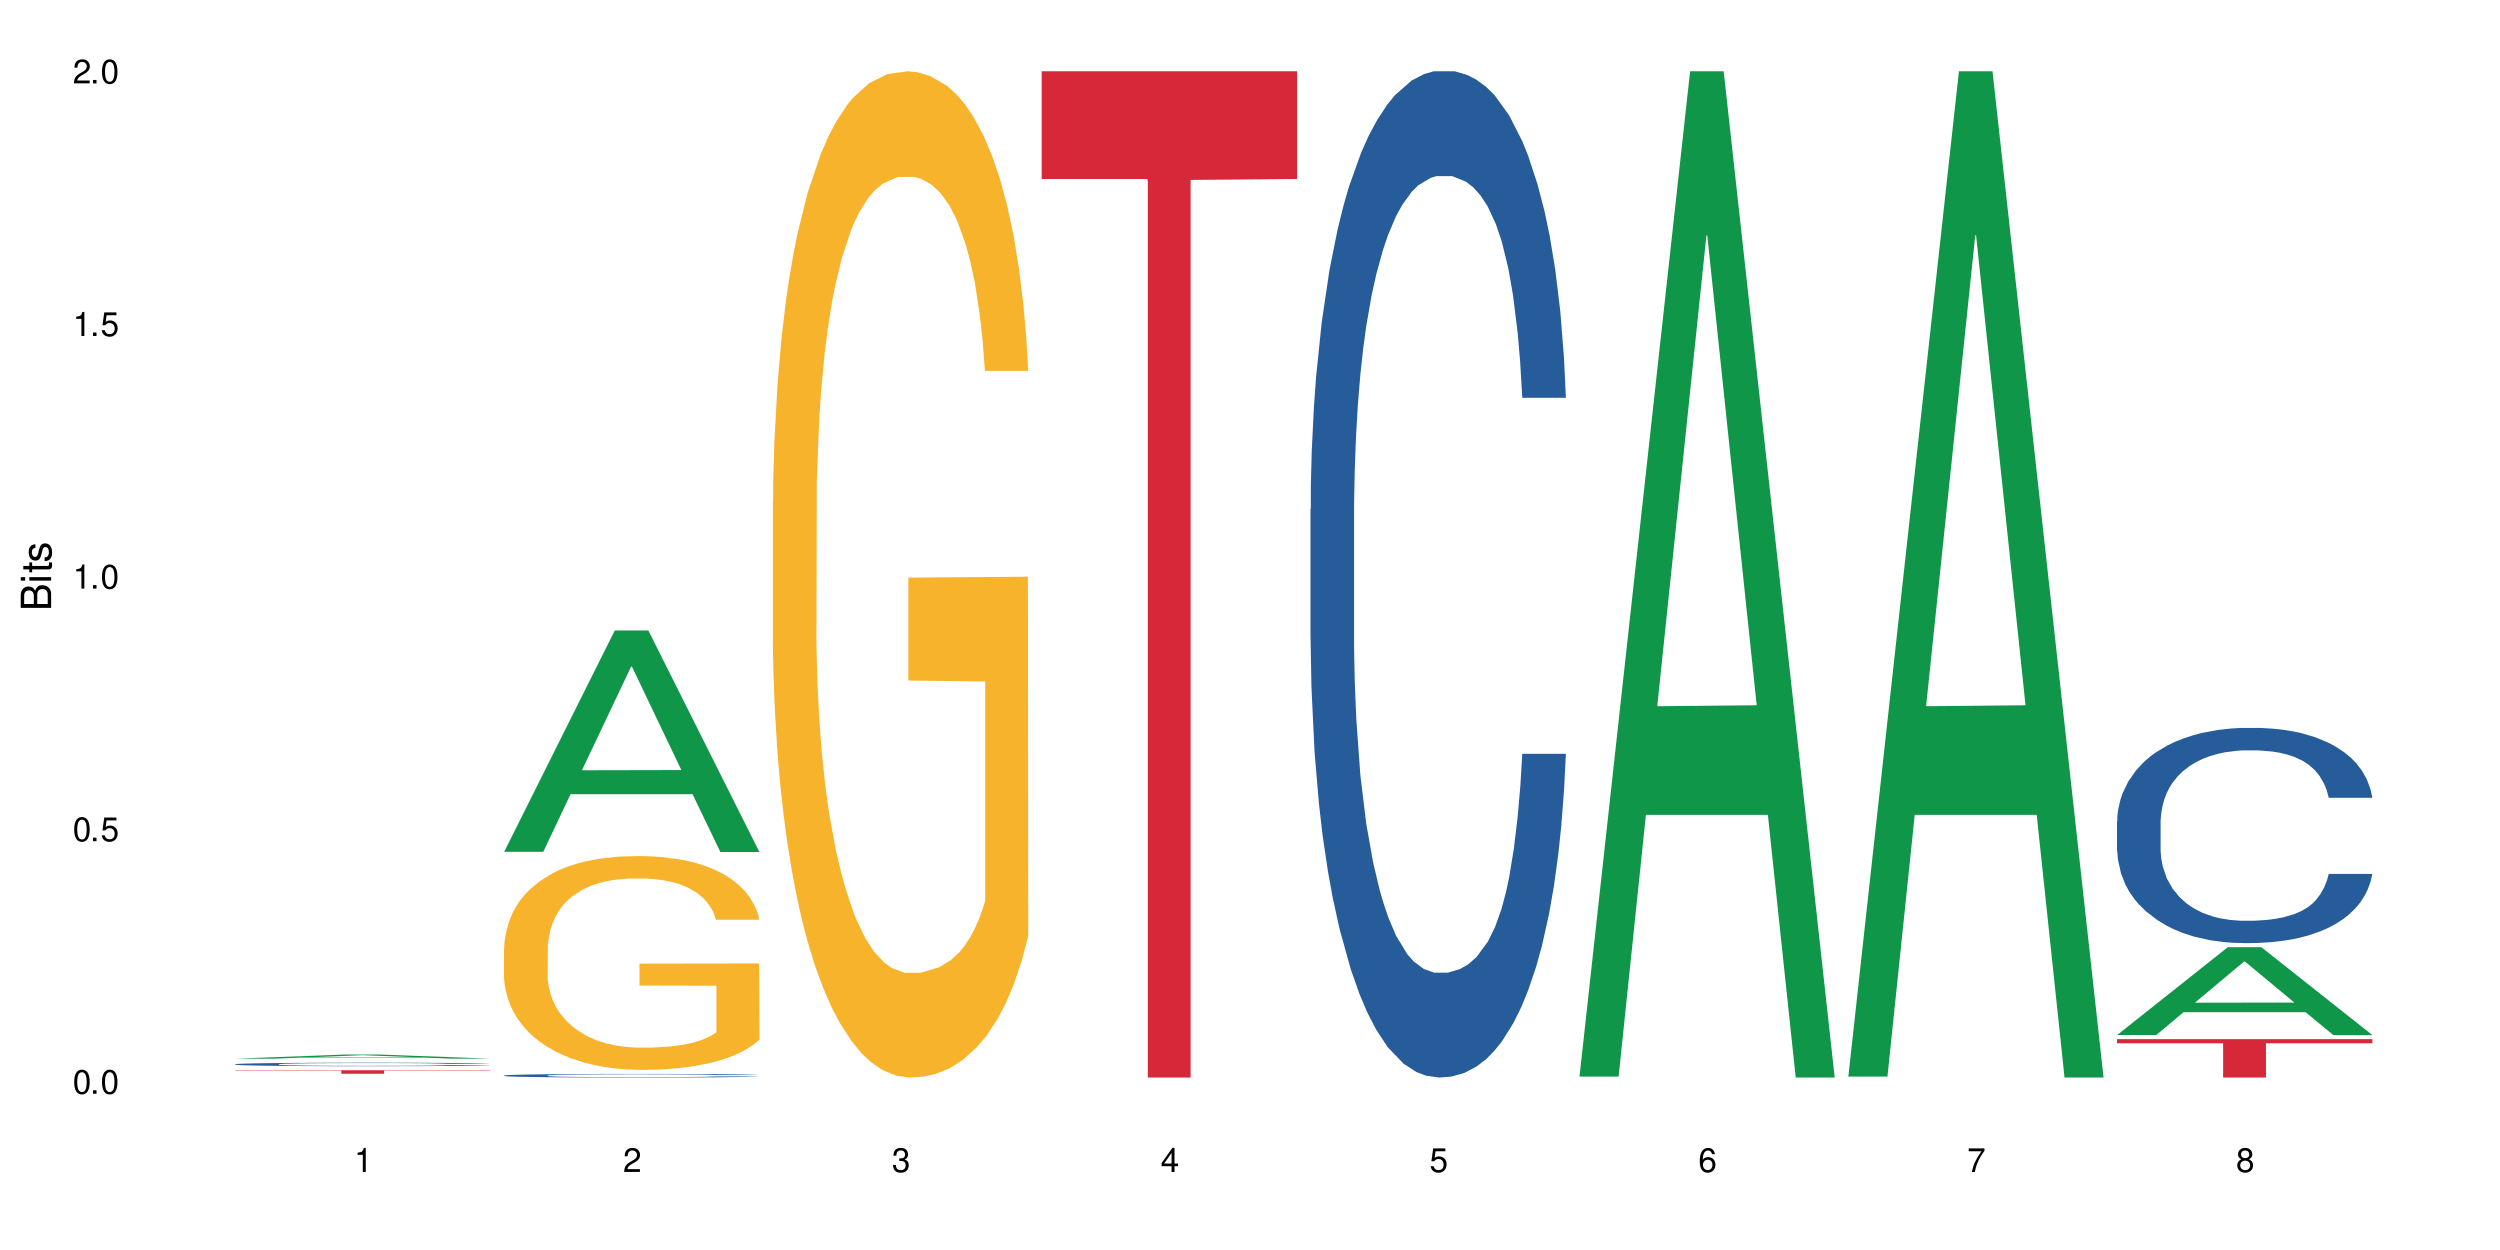 <?xml version="1.0" encoding="UTF-8"?>
<svg xmlns="http://www.w3.org/2000/svg" xmlns:xlink="http://www.w3.org/1999/xlink" width="720" height="360" viewBox="0 0 720 360">
<defs>
<g>
<g id="glyph-0-0">
</g>
<g id="glyph-0-1">
<path d="M 2.641 -6.938 C 2 -6.938 1.422 -6.656 1.078 -6.172 C 0.641 -5.562 0.406 -4.641 0.406 -3.359 C 0.406 -1.016 1.188 0.219 2.641 0.219 C 4.078 0.219 4.859 -1.016 4.859 -3.297 C 4.859 -4.641 4.656 -5.547 4.203 -6.172 C 3.844 -6.656 3.281 -6.938 2.641 -6.938 Z M 2.641 -6.188 C 3.547 -6.188 4 -5.25 4 -3.375 C 4 -1.406 3.562 -0.484 2.625 -0.484 C 1.734 -0.484 1.281 -1.438 1.281 -3.344 C 1.281 -5.25 1.734 -6.188 2.641 -6.188 Z M 2.641 -6.188 "/>
</g>
<g id="glyph-0-2">
<path d="M 1.828 -1 L 0.828 -1 L 0.828 0 L 1.828 0 Z M 1.828 -1 "/>
</g>
<g id="glyph-0-3">
<path d="M 4.562 -6.797 L 1.062 -6.797 L 0.547 -3.094 L 1.328 -3.094 C 1.719 -3.562 2.047 -3.734 2.578 -3.734 C 3.484 -3.734 4.062 -3.109 4.062 -2.094 C 4.062 -1.125 3.484 -0.531 2.578 -0.531 C 1.828 -0.531 1.375 -0.906 1.188 -1.672 L 0.328 -1.672 C 0.453 -1.109 0.547 -0.844 0.75 -0.594 C 1.125 -0.078 1.828 0.219 2.594 0.219 C 3.969 0.219 4.922 -0.781 4.922 -2.219 C 4.922 -3.562 4.031 -4.484 2.719 -4.484 C 2.25 -4.484 1.859 -4.359 1.469 -4.062 L 1.734 -5.969 L 4.562 -5.969 Z M 4.562 -6.797 "/>
</g>
<g id="glyph-0-4">
<path d="M 2.484 -4.938 L 2.484 0 L 3.328 0 L 3.328 -6.938 L 2.766 -6.938 C 2.469 -5.875 2.281 -5.734 0.984 -5.562 L 0.984 -4.938 Z M 2.484 -4.938 "/>
</g>
<g id="glyph-0-5">
<path d="M 4.859 -0.828 L 1.281 -0.828 C 1.359 -1.406 1.672 -1.781 2.5 -2.281 L 3.469 -2.828 C 4.406 -3.344 4.906 -4.062 4.906 -4.906 C 4.906 -5.484 4.672 -6.031 4.266 -6.406 C 3.859 -6.766 3.375 -6.938 2.719 -6.938 C 1.859 -6.938 1.219 -6.625 0.844 -6.031 C 0.609 -5.672 0.5 -5.234 0.484 -4.531 L 1.328 -4.531 C 1.359 -5.016 1.406 -5.281 1.531 -5.516 C 1.75 -5.938 2.188 -6.203 2.703 -6.203 C 3.469 -6.203 4.031 -5.641 4.031 -4.891 C 4.031 -4.344 3.719 -3.859 3.125 -3.516 L 2.234 -3 C 0.812 -2.172 0.406 -1.531 0.328 -0.016 L 4.859 -0.016 Z M 4.859 -0.828 "/>
</g>
<g id="glyph-0-6">
<path d="M 2.125 -3.188 L 2.578 -3.188 C 3.5 -3.188 3.984 -2.766 3.984 -1.922 C 3.984 -1.062 3.469 -0.531 2.594 -0.531 C 1.656 -0.531 1.203 -1 1.156 -2.016 L 0.312 -2.016 C 0.344 -1.453 0.438 -1.094 0.609 -0.781 C 0.953 -0.109 1.625 0.219 2.547 0.219 C 3.953 0.219 4.859 -0.625 4.859 -1.938 C 4.859 -2.828 4.516 -3.297 3.703 -3.594 C 4.344 -3.844 4.656 -4.328 4.656 -5.031 C 4.656 -6.219 3.875 -6.938 2.578 -6.938 C 1.203 -6.938 0.484 -6.172 0.453 -4.703 L 1.297 -4.703 C 1.312 -5.125 1.344 -5.359 1.453 -5.578 C 1.641 -5.969 2.062 -6.203 2.594 -6.203 C 3.344 -6.203 3.797 -5.75 3.797 -5 C 3.797 -4.516 3.609 -4.219 3.25 -4.047 C 3.016 -3.953 2.703 -3.922 2.125 -3.906 Z M 2.125 -3.188 "/>
</g>
<g id="glyph-0-7">
<path d="M 3.141 -1.672 L 3.141 0 L 3.984 0 L 3.984 -1.672 L 4.984 -1.672 L 4.984 -2.438 L 3.984 -2.438 L 3.984 -6.938 L 3.359 -6.938 L 0.266 -2.578 L 0.266 -1.672 Z M 3.141 -2.438 L 1 -2.438 L 3.141 -5.5 Z M 3.141 -2.438 "/>
</g>
<g id="glyph-0-8">
<path d="M 4.781 -5.125 C 4.609 -6.266 3.891 -6.938 2.844 -6.938 C 2.094 -6.938 1.422 -6.578 1.031 -5.953 C 0.594 -5.266 0.406 -4.422 0.406 -3.172 C 0.406 -2 0.578 -1.25 0.984 -0.641 C 1.359 -0.078 1.953 0.219 2.703 0.219 C 3.984 0.219 4.922 -0.75 4.922 -2.094 C 4.922 -3.375 4.062 -4.281 2.844 -4.281 C 2.172 -4.281 1.641 -4.031 1.281 -3.516 C 1.281 -5.234 1.828 -6.188 2.797 -6.188 C 3.391 -6.188 3.797 -5.797 3.938 -5.125 Z M 2.734 -3.531 C 3.547 -3.531 4.062 -2.953 4.062 -2.031 C 4.062 -1.156 3.484 -0.531 2.703 -0.531 C 1.922 -0.531 1.328 -1.188 1.328 -2.078 C 1.328 -2.938 1.906 -3.531 2.734 -3.531 Z M 2.734 -3.531 "/>
</g>
<g id="glyph-0-9">
<path d="M 4.984 -6.797 L 0.438 -6.797 L 0.438 -5.969 L 4.109 -5.969 C 2.5 -3.656 1.828 -2.234 1.328 0 L 2.219 0 C 2.594 -2.172 3.453 -4.047 4.984 -6.094 Z M 4.984 -6.797 "/>
</g>
<g id="glyph-0-10">
<path d="M 3.75 -3.656 C 4.469 -4.094 4.688 -4.438 4.688 -5.078 C 4.688 -6.172 3.844 -6.938 2.641 -6.938 C 1.438 -6.938 0.594 -6.172 0.594 -5.094 C 0.594 -4.438 0.812 -4.094 1.516 -3.656 C 0.734 -3.266 0.359 -2.703 0.359 -1.922 C 0.359 -0.656 1.281 0.219 2.641 0.219 C 3.984 0.219 4.922 -0.656 4.922 -1.922 C 4.922 -2.703 4.531 -3.266 3.75 -3.656 Z M 2.641 -6.188 C 3.359 -6.188 3.812 -5.75 3.812 -5.062 C 3.812 -4.406 3.344 -3.984 2.641 -3.984 C 1.922 -3.984 1.453 -4.406 1.453 -5.078 C 1.453 -5.75 1.922 -6.188 2.641 -6.188 Z M 2.641 -3.266 C 3.484 -3.266 4.062 -2.719 4.062 -1.906 C 4.062 -1.078 3.484 -0.531 2.625 -0.531 C 1.797 -0.531 1.219 -1.094 1.219 -1.906 C 1.219 -2.719 1.781 -3.266 2.641 -3.266 Z M 2.641 -3.266 "/>
</g>
<g id="glyph-1-0">
</g>
<g id="glyph-1-1">
<path d="M 0 -0.953 L 0 -4.891 C 0 -5.719 -0.234 -6.344 -0.734 -6.797 C -1.188 -7.234 -1.812 -7.469 -2.5 -7.469 C -3.547 -7.469 -4.188 -7 -4.625 -5.875 C -4.984 -6.688 -5.625 -7.094 -6.531 -7.094 C -7.172 -7.094 -7.734 -6.859 -8.141 -6.391 C -8.562 -5.922 -8.75 -5.344 -8.75 -4.5 L -8.75 -0.953 Z M -4.984 -2.062 L -7.766 -2.062 L -7.766 -4.219 C -7.766 -4.844 -7.688 -5.203 -7.453 -5.5 C -7.219 -5.812 -6.859 -5.969 -6.375 -5.969 C -5.891 -5.969 -5.531 -5.812 -5.297 -5.5 C -5.062 -5.203 -4.984 -4.844 -4.984 -4.219 Z M -0.984 -2.062 L -4 -2.062 L -4 -4.781 C -4 -5.766 -3.438 -6.359 -2.484 -6.359 C -1.547 -6.359 -0.984 -5.766 -0.984 -4.781 Z M -0.984 -2.062 "/>
</g>
<g id="glyph-1-2">
<path d="M -6.281 -1.797 L -6.281 -0.797 L 0 -0.797 L 0 -1.797 Z M -8.75 -1.797 L -8.75 -0.797 L -7.484 -0.797 L -7.484 -1.797 Z M -8.75 -1.797 "/>
</g>
<g id="glyph-1-3">
<path d="M -6.281 -3.047 L -6.281 -2.016 L -8.016 -2.016 L -8.016 -1.016 L -6.281 -1.016 L -6.281 -0.172 L -5.469 -0.172 L -5.469 -1.016 L -0.719 -1.016 C -0.078 -1.016 0.281 -1.453 0.281 -2.234 C 0.281 -2.5 0.25 -2.719 0.188 -3.047 L -0.641 -3.047 C -0.609 -2.906 -0.594 -2.766 -0.594 -2.562 C -0.594 -2.141 -0.719 -2.016 -1.156 -2.016 L -5.469 -2.016 L -5.469 -3.047 Z M -6.281 -3.047 "/>
</g>
<g id="glyph-1-4">
<path d="M -4.531 -5.25 C -5.766 -5.25 -6.469 -4.422 -6.469 -2.969 C -6.469 -1.516 -5.719 -0.562 -4.547 -0.562 C -3.562 -0.562 -3.094 -1.062 -2.734 -2.562 L -2.516 -3.484 C -2.344 -4.188 -2.094 -4.469 -1.641 -4.469 C -1.047 -4.469 -0.641 -3.875 -0.641 -3 C -0.641 -2.453 -0.797 -2 -1.062 -1.75 C -1.25 -1.594 -1.422 -1.531 -1.875 -1.469 L -1.875 -0.406 C -0.422 -0.453 0.281 -1.266 0.281 -2.922 C 0.281 -4.5 -0.5 -5.516 -1.719 -5.516 C -2.656 -5.516 -3.172 -4.984 -3.469 -3.734 L -3.703 -2.766 C -3.891 -1.953 -4.156 -1.609 -4.594 -1.609 C -5.188 -1.609 -5.547 -2.125 -5.547 -2.938 C -5.547 -3.75 -5.203 -4.172 -4.531 -4.203 Z M -4.531 -5.25 "/>
</g>
</g>
</defs>
<rect x="-72" y="-36" width="864" height="432" fill="rgb(100%, 100%, 100%)" fill-opacity="1"/>
<path fill-rule="nonzero" fill="rgb(6.275%, 58.824%, 28.235%)" fill-opacity="1" d="M 67.73 304.891 L 67.809 304.891 L 99.637 303.703 L 109.301 303.703 L 141.281 304.891 L 130.047 304.891 L 122.031 304.582 L 86.906 304.582 L 79.047 304.891 L 67.73 304.891 L 90.285 304.453 L 118.809 304.453 L 104.586 303.898 L 104.43 303.895 L 104.27 303.898 L 90.207 304.453 L 90.285 304.453 Z M 67.73 304.891 "/>
<path fill-rule="nonzero" fill="rgb(14.51%, 36.078%, 60%)" fill-opacity="1" d="M 67.73 306.496 L 67.82 306.496 L 67.82 306.473 L 68.09 306.438 L 68.719 306.395 L 69.344 306.363 L 70.961 306.309 L 73.203 306.254 L 75.535 306.215 L 77.238 306.191 L 78.766 306.172 L 82.262 306.137 L 84.504 306.121 L 86.926 306.105 L 89.887 306.09 L 92.039 306.078 L 96.883 306.066 L 100.469 306.059 L 103.25 306.055 L 109.262 306.055 L 112.848 306.059 L 115.449 306.062 L 118.32 306.07 L 120.742 306.078 L 124.957 306.102 L 128.727 306.125 L 130.43 306.141 L 133.121 306.168 L 135.184 306.199 L 136.617 306.223 L 138.234 306.254 L 139.668 306.297 L 140.746 306.344 L 141.281 306.383 L 128.727 306.383 L 128.098 306.348 L 127.379 306.32 L 126.035 306.281 L 124.688 306.254 L 122.805 306.227 L 121.102 306.211 L 118.77 306.191 L 116.707 306.18 L 114.555 306.172 L 112.488 306.168 L 108.543 306.16 L 103.969 306.16 L 102.266 306.164 L 98.766 306.172 L 96.883 306.176 L 94.191 306.191 L 92.309 306.203 L 90.066 306.219 L 88.539 306.234 L 86.656 306.262 L 85.312 306.281 L 83.785 306.312 L 82.891 306.336 L 82.082 306.359 L 81.363 306.391 L 80.828 306.422 L 80.469 306.457 L 80.289 306.492 L 80.289 306.633 L 80.469 306.668 L 80.918 306.707 L 82.082 306.762 L 83.785 306.812 L 85.762 306.852 L 87.645 306.879 L 88.719 306.891 L 90.156 306.906 L 92.398 306.926 L 95.629 306.941 L 97.512 306.949 L 100.383 306.957 L 103.34 306.961 L 107.289 306.961 L 110.785 306.957 L 113.117 306.953 L 115.539 306.945 L 118.859 306.93 L 120.922 306.914 L 122.715 306.898 L 124.062 306.879 L 124.957 306.867 L 126.305 306.836 L 127.379 306.805 L 128.188 306.773 L 128.727 306.742 L 141.281 306.742 L 140.746 306.777 L 139.938 306.816 L 139.129 306.84 L 137.875 306.875 L 136.441 306.902 L 134.375 306.934 L 132.672 306.957 L 130.43 306.98 L 128.367 306.996 L 126.125 307.012 L 122.805 307.031 L 120.652 307.039 L 118.32 307.047 L 115.539 307.055 L 112.043 307.062 L 108.273 307.066 L 101.008 307.066 L 98.227 307.062 L 94.551 307.055 L 89.977 307.035 L 86.656 307.02 L 84.055 307 L 81.812 306.984 L 79.301 306.957 L 76.074 306.918 L 74.098 306.887 L 72.754 306.859 L 71.23 306.824 L 70.152 306.793 L 68.898 306.738 L 68 306.676 L 67.73 306.625 Z M 67.73 306.496 "/>
<path fill-rule="nonzero" fill="rgb(83.922%, 15.686%, 22.353%)" fill-opacity="1" d="M 67.73 308.23 L 141.281 308.23 L 141.281 308.34 L 110.629 308.34 L 110.629 309.242 L 98.297 309.242 L 98.297 308.34 L 67.73 308.34 Z M 67.73 308.23 "/>
<path fill-rule="nonzero" fill="rgb(6.275%, 58.824%, 28.235%)" fill-opacity="1" d="M 145.156 245.316 L 145.234 245.258 L 177.059 181.582 L 186.723 181.582 L 218.707 245.375 L 207.469 245.375 L 199.453 228.723 L 164.328 228.723 L 156.469 245.316 L 145.156 245.316 L 167.707 221.836 L 196.23 221.777 L 182.008 192.004 L 181.852 191.945 L 181.695 192.125 L 167.629 221.777 L 167.707 221.836 Z M 145.156 245.316 "/>
<path fill-rule="nonzero" fill="rgb(14.51%, 36.078%, 60%)" fill-opacity="1" d="M 145.156 309.742 L 145.242 309.742 L 145.242 309.719 L 145.512 309.684 L 146.141 309.637 L 146.77 309.605 L 148.383 309.547 L 150.625 309.492 L 152.957 309.453 L 154.664 309.426 L 156.188 309.406 L 159.684 309.371 L 161.93 309.355 L 164.352 309.34 L 167.309 309.32 L 169.461 309.312 L 174.305 309.297 L 177.895 309.289 L 186.684 309.289 L 190.273 309.293 L 192.875 309.297 L 195.742 309.305 L 198.164 309.312 L 202.383 309.332 L 206.148 309.359 L 207.852 309.375 L 210.543 309.406 L 212.605 309.434 L 214.043 309.457 L 215.656 309.492 L 217.094 309.535 L 218.168 309.586 L 218.707 309.625 L 206.148 309.625 L 205.52 309.59 L 204.805 309.559 L 203.457 309.52 L 202.113 309.492 L 200.23 309.465 L 198.523 309.445 L 196.191 309.43 L 194.129 309.418 L 191.977 309.406 L 189.914 309.402 L 185.969 309.398 L 179.688 309.398 L 176.191 309.406 L 174.305 309.414 L 171.613 309.426 L 169.73 309.438 L 167.488 309.457 L 165.965 309.473 L 164.082 309.5 L 162.734 309.52 L 161.211 309.551 L 160.312 309.578 L 159.508 309.602 L 158.789 309.633 L 158.25 309.668 L 157.891 309.703 L 157.711 309.738 L 157.711 309.887 L 157.891 309.922 L 158.34 309.961 L 159.508 310.02 L 161.211 310.07 L 163.184 310.109 L 165.066 310.137 L 166.145 310.152 L 167.578 310.168 L 169.82 310.184 L 173.051 310.203 L 174.934 310.211 L 177.805 310.219 L 180.766 310.223 L 184.711 310.223 L 188.211 310.219 L 190.543 310.215 L 192.965 310.207 L 196.281 310.191 L 198.344 310.176 L 200.141 310.156 L 201.484 310.141 L 202.383 310.125 L 203.727 310.094 L 204.805 310.062 L 205.609 310.027 L 206.148 309.996 L 218.707 309.996 L 218.168 310.035 L 217.359 310.07 L 216.555 310.098 L 215.297 310.133 L 213.863 310.164 L 211.801 310.195 L 210.094 310.219 L 207.852 310.242 L 205.789 310.262 L 203.547 310.277 L 200.23 310.297 L 198.074 310.305 L 195.742 310.312 L 192.965 310.32 L 189.465 310.328 L 185.699 310.332 L 178.434 310.332 L 175.652 310.328 L 171.973 310.316 L 167.398 310.301 L 164.082 310.281 L 161.48 310.266 L 159.238 310.246 L 156.727 310.219 L 153.496 310.18 L 151.523 310.145 L 150.176 310.117 L 148.652 310.082 L 147.574 310.047 L 146.32 309.996 L 145.422 309.926 L 145.156 309.875 Z M 145.156 309.742 "/>
<path fill-rule="nonzero" fill="rgb(96.863%, 70.196%, 16.863%)" fill-opacity="1" d="M 145.156 272.918 L 145.242 272.859 L 145.242 271.734 L 145.602 269.203 L 146.5 265.719 L 147.664 262.852 L 148.922 260.602 L 149.73 259.418 L 151.074 257.73 L 152.242 256.496 L 155.199 253.965 L 158.969 251.602 L 161.031 250.59 L 163.363 249.633 L 166.684 248.566 L 168.207 248.172 L 172.871 247.27 L 178.164 246.707 L 183.992 246.539 L 186.684 246.598 L 190.363 246.82 L 195.387 247.441 L 198.254 248.004 L 200.496 248.566 L 202.828 249.297 L 205.699 250.422 L 208.391 251.77 L 210.543 253.121 L 212.695 254.809 L 214.492 256.605 L 216.016 258.574 L 217.359 260.938 L 218.168 262.906 L 218.707 264.875 L 206.238 264.875 L 205.52 262.906 L 204.715 261.387 L 203.367 259.531 L 202.023 258.184 L 200.676 257.113 L 198.164 255.652 L 196.012 254.75 L 193.32 253.965 L 190.723 253.457 L 187.762 253.121 L 185.969 253.008 L 181.211 253.008 L 176.906 253.402 L 174.395 253.852 L 172.602 254.301 L 170.09 255.145 L 168.566 255.82 L 167.668 256.27 L 164.977 258.012 L 163.184 259.586 L 162.195 260.656 L 160.941 262.344 L 160.043 263.863 L 159.059 266.113 L 158.52 267.801 L 157.801 271.625 L 157.711 281.746 L 157.98 283.883 L 158.52 286.191 L 159.238 288.215 L 160.312 290.352 L 161.391 291.984 L 163.273 294.176 L 164.887 295.637 L 166.145 296.594 L 168.566 298.113 L 169.551 298.621 L 171.883 299.633 L 174.305 300.418 L 177.266 301.094 L 179.508 301.43 L 183.098 301.711 L 187.672 301.711 L 193.055 301.375 L 196.461 300.926 L 198.793 300.477 L 200.32 300.082 L 202.203 299.461 L 203.547 298.898 L 204.805 298.281 L 206.328 297.324 L 206.328 283.883 L 184.172 283.828 L 184.172 277.527 L 218.617 277.473 L 218.707 299.461 L 216.824 300.98 L 214.492 302.445 L 212.25 303.57 L 209.918 304.523 L 206.598 305.594 L 203.906 306.27 L 199.781 307.055 L 196.012 307.562 L 192.066 307.898 L 188.566 308.066 L 184.441 308.125 L 180.766 308.012 L 176.816 307.676 L 173.68 307.223 L 170.809 306.66 L 167.938 305.93 L 164.352 304.75 L 162.016 303.793 L 159.594 302.613 L 157.172 301.207 L 155.02 299.688 L 153.586 298.508 L 152.152 297.156 L 150.625 295.469 L 149.191 293.559 L 148.113 291.812 L 147.129 289.844 L 146.41 287.988 L 145.691 285.457 L 145.332 283.434 L 145.156 281.691 Z M 145.156 272.918 "/>
<path fill-rule="nonzero" fill="rgb(96.863%, 70.196%, 16.863%)" fill-opacity="1" d="M 222.578 144.652 L 222.668 144.387 L 222.668 139.094 L 223.027 127.184 L 223.922 110.777 L 225.09 97.277 L 226.344 86.691 L 227.152 81.133 L 228.496 73.195 L 229.664 67.371 L 232.625 55.461 L 236.391 44.348 L 238.453 39.582 L 240.785 35.082 L 244.105 30.055 L 245.629 28.203 L 250.293 23.965 L 255.586 21.32 L 261.418 20.527 L 264.109 20.789 L 267.785 21.848 L 272.809 24.762 L 275.68 27.406 L 277.922 30.055 L 280.254 33.496 L 283.125 38.789 L 285.816 45.141 L 287.969 51.492 L 290.121 59.43 L 291.914 67.902 L 293.438 77.164 L 294.785 88.281 L 295.59 97.543 L 296.129 106.805 L 283.66 106.805 L 282.945 97.543 L 282.137 90.398 L 280.793 81.664 L 279.445 75.312 L 278.102 70.281 L 275.59 63.402 L 273.438 59.168 L 270.746 55.461 L 268.145 53.078 L 265.184 51.492 L 263.391 50.961 L 258.637 50.961 L 254.332 52.816 L 251.82 54.934 L 250.023 57.051 L 247.512 61.02 L 245.988 64.195 L 245.094 66.312 L 242.402 74.516 L 240.605 81.93 L 239.621 86.957 L 238.363 94.898 L 237.469 102.043 L 236.48 112.629 L 235.941 120.57 L 235.227 138.566 L 235.137 186.207 L 235.406 196.262 L 235.941 207.113 L 236.66 216.641 L 237.738 226.699 L 238.812 234.375 L 240.695 244.695 L 242.312 251.578 L 243.566 256.078 L 245.988 263.223 L 246.977 265.605 L 249.309 270.367 L 251.73 274.074 L 254.691 277.25 L 256.934 278.836 L 260.52 280.16 L 265.094 280.16 L 270.477 278.574 L 273.887 276.457 L 276.219 274.34 L 277.742 272.484 L 279.625 269.574 L 280.973 266.926 L 282.227 264.016 L 283.75 259.516 L 283.75 196.262 L 261.598 195.996 L 261.598 166.355 L 296.039 166.09 L 296.129 269.574 L 294.246 276.719 L 291.914 283.602 L 289.672 288.895 L 287.34 293.395 L 284.02 298.422 L 281.328 301.598 L 277.203 305.305 L 273.438 307.688 L 269.488 309.273 L 265.992 310.066 L 261.867 310.332 L 258.188 309.805 L 254.242 308.215 L 251.102 306.098 L 248.23 303.453 L 245.359 300.012 L 241.773 294.453 L 239.441 289.953 L 237.02 284.395 L 234.598 277.777 L 232.445 270.633 L 231.008 265.074 L 229.574 258.723 L 228.051 250.781 L 226.613 241.785 L 225.539 233.578 L 224.551 224.316 L 223.832 215.582 L 223.117 203.672 L 222.758 194.145 L 222.578 185.941 Z M 222.578 144.652 "/>
<path fill-rule="nonzero" fill="rgb(83.922%, 15.686%, 22.353%)" fill-opacity="1" d="M 300 20.527 L 373.555 20.527 L 373.555 51.547 L 342.898 51.82 L 342.898 310.332 L 330.566 310.332 L 330.566 52.094 L 330.387 51.547 L 300 51.547 Z M 300 20.527 "/>
<path fill-rule="nonzero" fill="rgb(14.51%, 36.078%, 60%)" fill-opacity="1" d="M 377.426 146.621 L 377.516 146.355 L 377.516 140 L 377.781 129.934 L 378.41 117.215 L 379.039 108.477 L 380.652 92.844 L 382.895 77.746 L 385.227 66.09 L 386.934 59.203 L 388.457 53.902 L 391.957 44.102 L 394.199 39.07 L 396.621 34.566 L 399.578 30.062 L 401.734 27.414 L 406.574 23.176 L 410.164 21.32 L 412.945 20.527 L 418.953 20.527 L 422.543 21.586 L 425.145 22.91 L 428.016 25.031 L 430.438 27.414 L 434.652 33.242 L 438.418 40.66 L 440.125 44.898 L 442.812 53.109 L 444.879 61.055 L 446.312 67.945 L 447.926 77.746 L 449.363 89.668 L 450.438 103.176 L 450.977 114.566 L 438.418 114.566 L 437.789 103.973 L 437.074 95.758 L 435.727 84.898 L 434.383 77.215 L 432.5 69.535 L 430.793 64.5 L 428.461 59.469 L 426.398 56.289 L 424.246 53.902 L 422.184 52.316 L 418.238 50.727 L 413.664 50.727 L 411.957 51.254 L 408.461 53.375 L 406.574 55.23 L 403.887 58.938 L 402 62.383 L 399.758 67.68 L 398.234 72.184 L 396.352 79.07 L 395.004 85.164 L 393.48 93.906 L 392.582 100.527 L 391.777 107.945 L 391.059 116.688 L 390.52 125.957 L 390.16 135.762 L 389.98 145.297 L 389.98 186.355 L 390.16 195.895 L 390.609 207.02 L 391.777 223.18 L 393.48 237.219 L 395.453 248.344 L 397.336 256.293 L 398.414 260 L 399.848 264.238 L 402.09 269.535 L 405.32 274.836 L 407.203 276.953 L 410.074 279.074 L 413.035 280.133 L 416.98 280.133 L 420.48 279.074 L 422.812 277.75 L 425.234 275.629 L 428.551 271.125 L 430.613 266.887 L 432.41 261.855 L 433.754 256.82 L 434.652 252.582 L 435.996 244.371 L 437.074 235.363 L 437.879 226.094 L 438.418 217.086 L 450.977 217.086 L 450.438 227.684 L 449.633 238.012 L 448.824 245.695 L 447.566 254.969 L 446.133 263.18 L 444.07 272.449 L 442.367 278.543 L 440.125 285.168 L 438.059 290.199 L 435.816 294.703 L 432.5 300 L 430.348 302.648 L 428.016 305.035 L 425.234 307.152 L 421.734 309.008 L 417.969 310.066 L 414.469 310.332 L 410.703 309.801 L 407.922 308.742 L 404.242 306.359 L 399.668 301.59 L 396.352 296.559 L 393.75 291.523 L 391.508 286.227 L 388.996 279.074 L 385.766 267.418 L 383.793 258.41 L 382.449 250.992 L 380.922 240.664 L 379.848 231.391 L 378.59 216.555 L 377.695 197.746 L 377.426 183.18 Z M 377.426 146.621 "/>
<path fill-rule="nonzero" fill="rgb(6.275%, 58.824%, 28.235%)" fill-opacity="1" d="M 454.848 310.059 L 454.926 309.789 L 486.75 20.527 L 496.418 20.527 L 528.398 310.332 L 517.164 310.332 L 509.148 234.684 L 474.023 234.684 L 466.164 310.059 L 454.848 310.059 L 477.402 203.391 L 505.926 203.117 L 491.703 67.875 L 491.547 67.602 L 491.387 68.418 L 477.32 203.117 L 477.402 203.391 Z M 454.848 310.059 "/>
<path fill-rule="nonzero" fill="rgb(6.275%, 58.824%, 28.235%)" fill-opacity="1" d="M 532.27 310.059 L 532.352 309.789 L 564.176 20.527 L 573.84 20.527 L 605.824 310.332 L 594.586 310.332 L 586.57 234.684 L 551.445 234.684 L 543.586 310.059 L 532.27 310.059 L 554.824 203.391 L 583.348 203.117 L 569.125 67.875 L 568.969 67.602 L 568.812 68.418 L 554.746 203.117 L 554.824 203.391 Z M 532.27 310.059 "/>
<path fill-rule="nonzero" fill="rgb(6.275%, 58.824%, 28.235%)" fill-opacity="1" d="M 609.695 298.086 L 609.773 298.062 L 641.598 272.793 L 651.266 272.793 L 683.246 298.109 L 672.008 298.109 L 663.996 291.504 L 628.867 291.504 L 621.012 298.086 L 609.695 298.086 L 632.246 288.77 L 660.773 288.746 L 646.551 276.93 L 646.391 276.906 L 646.234 276.977 L 632.168 288.746 L 632.246 288.77 Z M 609.695 298.086 "/>
<path fill-rule="nonzero" fill="rgb(14.51%, 36.078%, 60%)" fill-opacity="1" d="M 609.695 236.617 L 609.785 236.559 L 609.785 235.199 L 610.055 233.047 L 610.68 230.328 L 611.309 228.457 L 612.922 225.117 L 615.164 221.887 L 617.5 219.395 L 619.203 217.922 L 620.727 216.789 L 624.227 214.691 L 626.469 213.613 L 628.891 212.652 L 631.852 211.688 L 634.004 211.121 L 638.848 210.215 L 642.434 209.82 L 645.215 209.648 L 651.223 209.648 L 654.812 209.875 L 657.414 210.16 L 660.285 210.613 L 662.707 211.121 L 666.922 212.367 L 670.688 213.953 L 672.395 214.859 L 675.086 216.617 L 677.148 218.316 L 678.582 219.789 L 680.195 221.887 L 681.633 224.438 L 682.707 227.324 L 683.246 229.762 L 670.688 229.762 L 670.062 227.496 L 669.344 225.738 L 667.996 223.418 L 666.652 221.773 L 664.77 220.129 L 663.066 219.055 L 660.734 217.977 L 658.668 217.297 L 656.516 216.789 L 654.453 216.449 L 650.508 216.109 L 645.934 216.109 L 644.227 216.223 L 640.73 216.676 L 638.848 217.07 L 636.156 217.863 L 634.273 218.602 L 632.027 219.734 L 630.504 220.695 L 628.621 222.168 L 627.273 223.473 L 625.75 225.344 L 624.852 226.758 L 624.047 228.344 L 623.328 230.215 L 622.789 232.199 L 622.43 234.293 L 622.254 236.332 L 622.254 245.117 L 622.43 247.156 L 622.879 249.535 L 624.047 252.992 L 625.75 255.992 L 627.723 258.371 L 629.605 260.074 L 630.684 260.867 L 632.117 261.773 L 634.363 262.906 L 637.59 264.039 L 639.473 264.492 L 642.344 264.945 L 645.305 265.172 L 649.25 265.172 L 652.75 264.945 L 655.082 264.66 L 657.504 264.207 L 660.82 263.246 L 662.887 262.34 L 664.68 261.262 L 666.023 260.188 L 666.922 259.281 L 668.266 257.523 L 669.344 255.598 L 670.152 253.613 L 670.688 251.688 L 683.246 251.688 L 682.707 253.953 L 681.902 256.164 L 681.094 257.805 L 679.84 259.789 L 678.402 261.547 L 676.34 263.527 L 674.637 264.832 L 672.395 266.246 L 670.332 267.324 L 668.086 268.289 L 664.77 269.422 L 662.617 269.988 L 660.285 270.496 L 657.504 270.949 L 654.004 271.348 L 650.238 271.574 L 646.738 271.629 L 642.973 271.516 L 640.191 271.289 L 636.516 270.781 L 631.941 269.762 L 628.621 268.684 L 626.02 267.609 L 623.777 266.477 L 621.266 264.945 L 618.035 262.453 L 616.062 260.527 L 614.719 258.938 L 613.191 256.73 L 612.117 254.746 L 610.859 251.574 L 609.965 247.551 L 609.695 244.434 Z M 609.695 236.617 "/>
<path fill-rule="nonzero" fill="rgb(83.922%, 15.686%, 22.353%)" fill-opacity="1" d="M 609.695 299.273 L 683.246 299.273 L 683.246 300.457 L 652.594 300.469 L 652.594 310.332 L 640.258 310.332 L 640.258 300.48 L 640.082 300.457 L 609.695 300.457 Z M 609.695 299.273 "/>
<g fill="rgb(0%, 0%, 0%)" fill-opacity="1">
<use xlink:href="#glyph-0-1" x="20.965" y="314.993"/>
<use xlink:href="#glyph-0-2" x="25.965" y="314.993"/>
<use xlink:href="#glyph-0-1" x="28.965" y="314.993"/>
</g>
<g fill="rgb(0%, 0%, 0%)" fill-opacity="1">
<use xlink:href="#glyph-0-1" x="20.965" y="242.251"/>
<use xlink:href="#glyph-0-2" x="25.965" y="242.251"/>
<use xlink:href="#glyph-0-3" x="28.965" y="242.251"/>
</g>
<g fill="rgb(0%, 0%, 0%)" fill-opacity="1">
<use xlink:href="#glyph-0-4" x="20.965" y="169.509"/>
<use xlink:href="#glyph-0-2" x="25.965" y="169.509"/>
<use xlink:href="#glyph-0-1" x="28.965" y="169.509"/>
</g>
<g fill="rgb(0%, 0%, 0%)" fill-opacity="1">
<use xlink:href="#glyph-0-4" x="20.965" y="96.767"/>
<use xlink:href="#glyph-0-2" x="25.965" y="96.767"/>
<use xlink:href="#glyph-0-3" x="28.965" y="96.767"/>
</g>
<g fill="rgb(0%, 0%, 0%)" fill-opacity="1">
<use xlink:href="#glyph-0-5" x="20.965" y="24.024"/>
<use xlink:href="#glyph-0-2" x="25.965" y="24.024"/>
<use xlink:href="#glyph-0-1" x="28.965" y="24.024"/>
</g>
<g fill="rgb(0%, 0%, 0%)" fill-opacity="1">
<use xlink:href="#glyph-0-4" x="102.008" y="337.532"/>
</g>
<g fill="rgb(0%, 0%, 0%)" fill-opacity="1">
<use xlink:href="#glyph-0-5" x="179.43" y="337.532"/>
</g>
<g fill="rgb(0%, 0%, 0%)" fill-opacity="1">
<use xlink:href="#glyph-0-6" x="256.855" y="337.532"/>
</g>
<g fill="rgb(0%, 0%, 0%)" fill-opacity="1">
<use xlink:href="#glyph-0-7" x="334.277" y="337.532"/>
</g>
<g fill="rgb(0%, 0%, 0%)" fill-opacity="1">
<use xlink:href="#glyph-0-3" x="411.699" y="337.532"/>
</g>
<g fill="rgb(0%, 0%, 0%)" fill-opacity="1">
<use xlink:href="#glyph-0-8" x="489.125" y="337.532"/>
</g>
<g fill="rgb(0%, 0%, 0%)" fill-opacity="1">
<use xlink:href="#glyph-0-9" x="566.547" y="337.532"/>
</g>
<g fill="rgb(0%, 0%, 0%)" fill-opacity="1">
<use xlink:href="#glyph-0-10" x="643.969" y="337.532"/>
</g>
<g fill="rgb(0%, 0%, 0%)" fill-opacity="1">
<use xlink:href="#glyph-1-1" x="14.725" y="176.012"/>
<use xlink:href="#glyph-1-2" x="14.725" y="168.012"/>
<use xlink:href="#glyph-1-3" x="14.725" y="165.012"/>
<use xlink:href="#glyph-1-4" x="14.725" y="162.012"/>
</g>
</svg>
